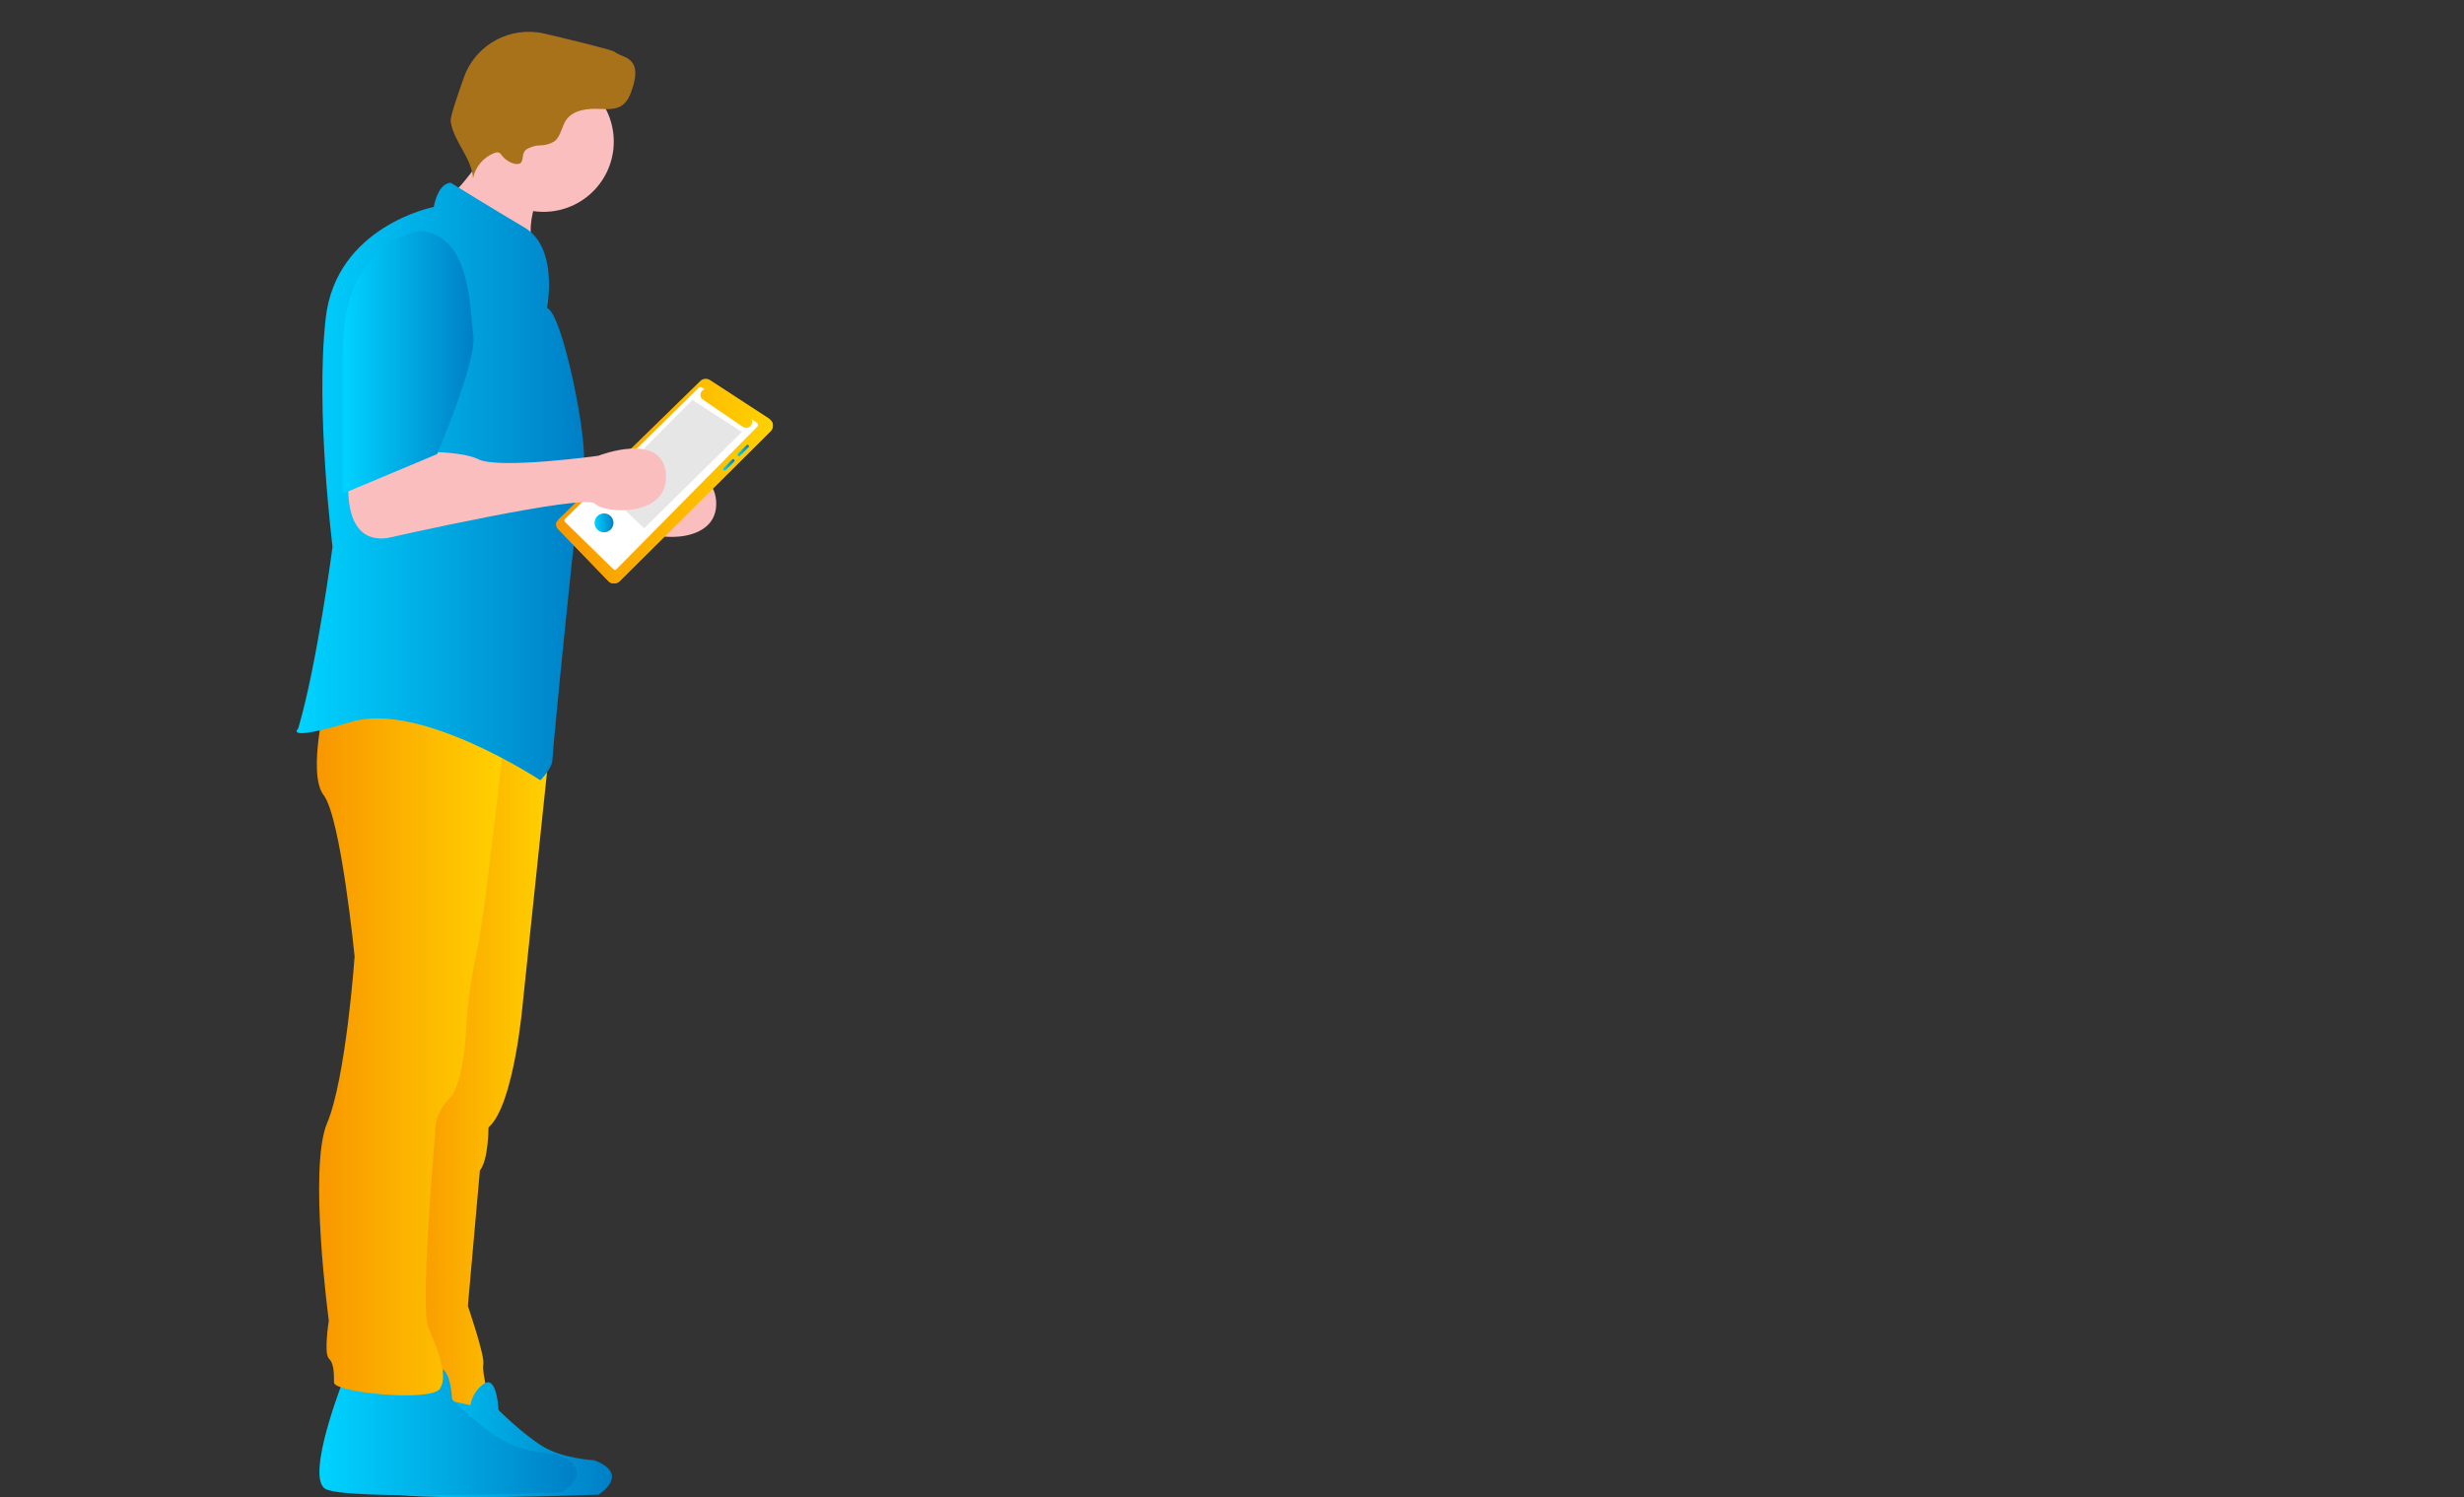 <?xml version="1.0" encoding="UTF-8"?> <!-- Generator: Adobe Illustrator 24.0.3, SVG Export Plug-In . SVG Version: 6.00 Build 0) --> <svg xmlns="http://www.w3.org/2000/svg" xmlns:xlink="http://www.w3.org/1999/xlink" id="a1abe23f-2807-4f9c-a5d8-6f58febb0620" x="0px" y="0px" viewBox="0 0 859.5 522.4" style="enable-background:new 0 0 859.5 522.4;" xml:space="preserve"><rect x="0" y="0" width="859.5" height="522.4" fill="#333333" stroke="none"/> <style type="text/css"> .st0{fill:#FBBEBE;} .st1{fill:url(#SVGID_1_);} .st2{fill:url(#SVGID_2_);} .st3{fill:url(#SVGID_3_);} .st4{fill:url(#SVGID_4_);} .st5{fill:url(#SVGID_5_);} .st6{fill:#A8721B;} .st7{fill:url(#SVGID_6_);} .st8{fill:url(#SVGID_7_);} .st9{fill:#FFFFFF;} .st10{fill:#E6E6E6;} .st11{fill:url(#SVGID_8_);} .st12{fill:url(#SVGID_9_);} .st13{fill:url(#SVGID_10_);} .st14{fill:url(#SVGID_11_);} </style> <path class="st0" d="M139.4,173.1c0,0-4.2,26.3,13.2,23.9c0,0,68.9-15.6,72.4-12s25.9,4.8,24.8-10.3c-1.2-15.2-23.6-6.4-23.6-6.4 s-34.7,4.8-41.9,1.2s-27.5-2.4-27.5-2.4L139.4,173.1z"></path> <linearGradient id="SVGID_1_" gradientUnits="userSpaceOnUse" x1="141.662" y1="374.642" x2="191.923" y2="374.642"> <stop offset="0" style="stop-color:#F99700"></stop> <stop offset="1" style="stop-color:#FFD100"></stop> </linearGradient> <path class="st1" d="M191.9,259l-9.5,90.6c0,0-3,35.9-12,43.7c0,0,0,11.4-3,15l-4.2,47.3c0,0,6,17.4,5.4,20.4s2.4,12.6,1.8,13.8 s-28.7,0-28.7,0l6-96.4l18.6-134.1L191.9,259z"></path> <linearGradient id="SVGID_2_" gradientUnits="userSpaceOnUse" x1="131.57" y1="502.293" x2="213.446" y2="502.293"> <stop offset="0" style="stop-color:#00D3FF"></stop> <stop offset="1" style="stop-color:#007FC6"></stop> </linearGradient> <path class="st2" d="M139.5,484.8c0,0-12.6,31.7-6,35.5c6.6,3.8,75.3,1.1,75.3,1.1s11.5-7.1-1.6-12c0,0-10.9-0.5-18-4.9 s-15.3-12.6-15.3-12.6s-0.5-12-4.9-9.3c-2.6,1.7-4.4,4.5-4.9,7.6L139.5,484.8z"></path> <linearGradient id="SVGID_3_" gradientUnits="userSpaceOnUse" x1="111.445" y1="499.688" x2="201.239" y2="499.688"> <stop offset="0" style="stop-color:#00D3FF"></stop> <stop offset="1" style="stop-color:#007FC6"></stop> </linearGradient> <path class="st3" d="M120.1,480.5c0,0-13.8,34.7-6.6,38.9s82.6,1.2,82.6,1.2s12.6-7.8-1.8-13.2c0,0-12-0.6-19.8-5.4 s-16.8-13.8-16.8-13.8s-0.6-13.2-5.4-10.2c-2.9,1.9-4.9,5-5.4,8.4L120.1,480.5z"></path> <linearGradient id="SVGID_4_" gradientUnits="userSpaceOnUse" x1="110.54" y1="364.544" x2="175.79" y2="364.544"> <stop offset="0" style="stop-color:#F99700"></stop> <stop offset="1" style="stop-color:#FFD100"></stop> </linearGradient> <path class="st4" d="M175.8,257.8c0,0-6.6,61.7-9.6,74.8c-1.9,8.7-3.1,17.5-3.6,26.3c0,0-0.6,19.2-6,24.5c-3.2,3.2-4.9,7.5-4.8,12 c0,0-5.4,60.5-2.4,67.7s7.1,16.5,4.1,21.3s-37,1.4-37-2.1s0-6.6-1.8-8.4s0-13.2,0-13.2s-7.2-53.3-0.6-68.9s9.6-58.1,9.6-58.1 s-4.8-48.5-10.8-56.3s1.2-35.3,1.2-35.3L175.8,257.8z"></path> <path class="st0" d="M158.9,66.3c0.7,1.6,2.4,2.5,3.9,3.3c8.8,4.8,16.1,11.9,23.4,18.8c-1.8-6.1-1.4-12.7,1.1-18.6 c0.9-2,2-4.2,1.4-6.3c-0.6-1.5-1.7-2.8-3-3.6c-3-2.3-6.1-4.4-9.3-6.3c-2.2-1.3-6.9-4.9-9.4-4.5c-0.1,3.5-0.2,6.6-1.7,9.8 C164.9,59.7,159.2,66.9,158.9,66.3z"></path> <circle class="st0" cx="189.6" cy="49.4" r="24.5"></circle> <linearGradient id="SVGID_5_" gradientUnits="userSpaceOnUse" x1="103.422" y1="167.985" x2="203.566" y2="167.985"> <stop offset="0" style="stop-color:#00D3FF"></stop> <stop offset="1" style="stop-color:#007FC6"></stop> </linearGradient> <path class="st5" d="M190.8,107.5c0,0,4.2-21-7.8-28.1s-25.7-15.6-25.7-15.6s-4.2-0.6-6,8.4c0,0-34.1,6.6-37.7,38.9 s2.4,79.6,2.4,79.6s-5.4,41.3-12,63.5c0,0-5.4,4.8,18.6-2.4s65.9,20.4,65.9,20.4s4.2-4.2,4.2-7.2s9-94,10.8-102.4 S196.1,108.7,190.8,107.5z"></path> <path class="st6" d="M183.8,52c1.5-0.8,3.1-1.3,4.8-1.3c1.7,0,3.3-0.5,4.8-1.4c2.3-1.8,2.5-5.2,4.2-7.6c2.5-3.4,7.4-3.9,11.6-3.7 c2.6,0.1,5.4,0.3,7.6-1.1c2.2-1.4,3.2-4.1,4-6.7c0.9-3,1.5-6.7-0.7-8.9c-1.5-1.6-4-1.9-5.7-3.2c-0.9-0.7-13.1-3.7-24.6-6.4 c-11.8-2.7-23.8,3.8-27.9,15.1c-2.6,7.3-4.9,14.1-4.7,15.6c1.1,7.1,7.4,12.7,7.8,19.8c0.8-4,3.6-7.3,7.4-8.8c0.5-0.2,1-0.3,1.5-0.2 c0.6,0.2,1,0.8,1.4,1.3c1,1.4,4.2,3.4,6.1,2.5C182.9,56.1,181.7,53.4,183.8,52z"></path> <linearGradient id="SVGID_6_" gradientUnits="userSpaceOnUse" x1="194.183" y1="167.875" x2="269.565" y2="167.875"> <stop offset="0" style="stop-color:#F99700"></stop> <stop offset="1" style="stop-color:#FFD100"></stop> </linearGradient> <path class="st7" d="M195,181c-1.1,1-1.1,2.8-0.1,3.8l17.3,17.9c1,1.1,2.8,1.1,3.9,0.1c0,0,0,0,0,0l52.7-52.4c1.1-1.1,1.1-2.8,0-3.9 c-0.1-0.1-0.3-0.3-0.4-0.4l-20.7-13.5c-1.1-0.7-2.5-0.6-3.4,0.3L195,181z"></path> <linearGradient id="SVGID_7_" gradientUnits="userSpaceOnUse" x1="194.042" y1="175.242" x2="269.565" y2="175.242"> <stop offset="0" style="stop-color:#F99700"></stop> <stop offset="1" style="stop-color:#FFD100"></stop> </linearGradient> <path class="st8" d="M269.1,146.9c-0.1,0.2-0.2,0.3-0.4,0.4l-52.6,53.4c-1.1,1.1-2.8,1.1-3.9,0c0,0,0,0,0,0l-17.6-18.6 c-0.1-0.1-0.2-0.3-0.3-0.4c-0.6,1-0.4,2.4,0.6,3.1l17.3,17.9c1,1.1,2.8,1.1,3.9,0.1c0,0,0,0,0,0l52.7-52.4 C269.7,149.4,269.8,148,269.1,146.9L269.1,146.9z"></path> <path class="st9" d="M264.2,147.6l-2.1-1.4c0.6,1,0.2,2.2-0.8,2.8c-0.7,0.4-1.5,0.3-2.2-0.1l-13.9-9.5c-0.9-0.6-1.2-1.9-0.5-2.8 c0.3-0.4,0.6-0.7,1.1-0.8l-1.1-0.7c-0.3-0.2-0.7-0.1-0.9,0.1L197.1,181c-0.3,0.3-0.3,0.8,0,1.1c0,0,0,0,0,0l16.9,16.5 c0.3,0.3,0.8,0.3,1,0l49.2-49.8c0.3-0.3,0.3-0.8,0-1.1C264.3,147.6,264.3,147.6,264.2,147.6z"></path> <polygon class="st10" points="210.4,170.8 224.7,184.3 258.8,150.7 241.5,139.5 "></polygon> <linearGradient id="SVGID_8_" gradientUnits="userSpaceOnUse" x1="257.286" y1="157.161" x2="261.254" y2="157.161"> <stop offset="0" style="stop-color:#00D3FF"></stop> <stop offset="1" style="stop-color:#007FC6"></stop> </linearGradient> <path class="st11" d="M257.4,159c0.2,0.2,0.5,0.2,0.7,0l3-3c0.2-0.2,0.2-0.5,0-0.7c-0.2-0.2-0.5-0.2-0.7,0l-3,3 C257.2,158.5,257.2,158.8,257.4,159z"></path> <linearGradient id="SVGID_9_" gradientUnits="userSpaceOnUse" x1="252.27" y1="162.177" x2="256.238" y2="162.177"> <stop offset="0" style="stop-color:#00D3FF"></stop> <stop offset="1" style="stop-color:#007FC6"></stop> </linearGradient> <path class="st12" d="M252.4,164c0.2,0.2,0.5,0.2,0.7,0l3-3c0.2-0.2,0.2-0.5,0-0.7c-0.2-0.2-0.5-0.2-0.7,0l-3,3 C252.2,163.5,252.2,163.8,252.4,164z"></path> <linearGradient id="SVGID_10_" gradientUnits="userSpaceOnUse" x1="207.378" y1="182.426" x2="214.065" y2="182.426"> <stop offset="0" style="stop-color:#00D3FF"></stop> <stop offset="1" style="stop-color:#007FC6"></stop> </linearGradient> <circle class="st13" cx="210.7" cy="182.4" r="3.3"></circle> <path class="st0" d="M121.9,163.8c0,0-4.2,26.3,13.2,23.9c0,0,68.9-15.6,72.4-12s25.9,4.8,24.8-10.3c-1.2-15.2-23.6-6.4-23.6-6.4 s-34.7,4.8-41.9,1.2s-27.5-2.4-27.5-2.4L121.9,163.8z"></path> <linearGradient id="SVGID_11_" gradientUnits="userSpaceOnUse" x1="119.508" y1="126.376" x2="165.086" y2="126.376"> <stop offset="0" style="stop-color:#00D3FF"></stop> <stop offset="1" style="stop-color:#007FC6"></stop> </linearGradient> <path class="st14" d="M146.5,80.6c0,0-26.9,3-26.9,41.9v49.7l32.9-13.8c0,0,13.8-32.3,12.6-41.3S164.4,81.8,146.5,80.6z"></path> </svg> 